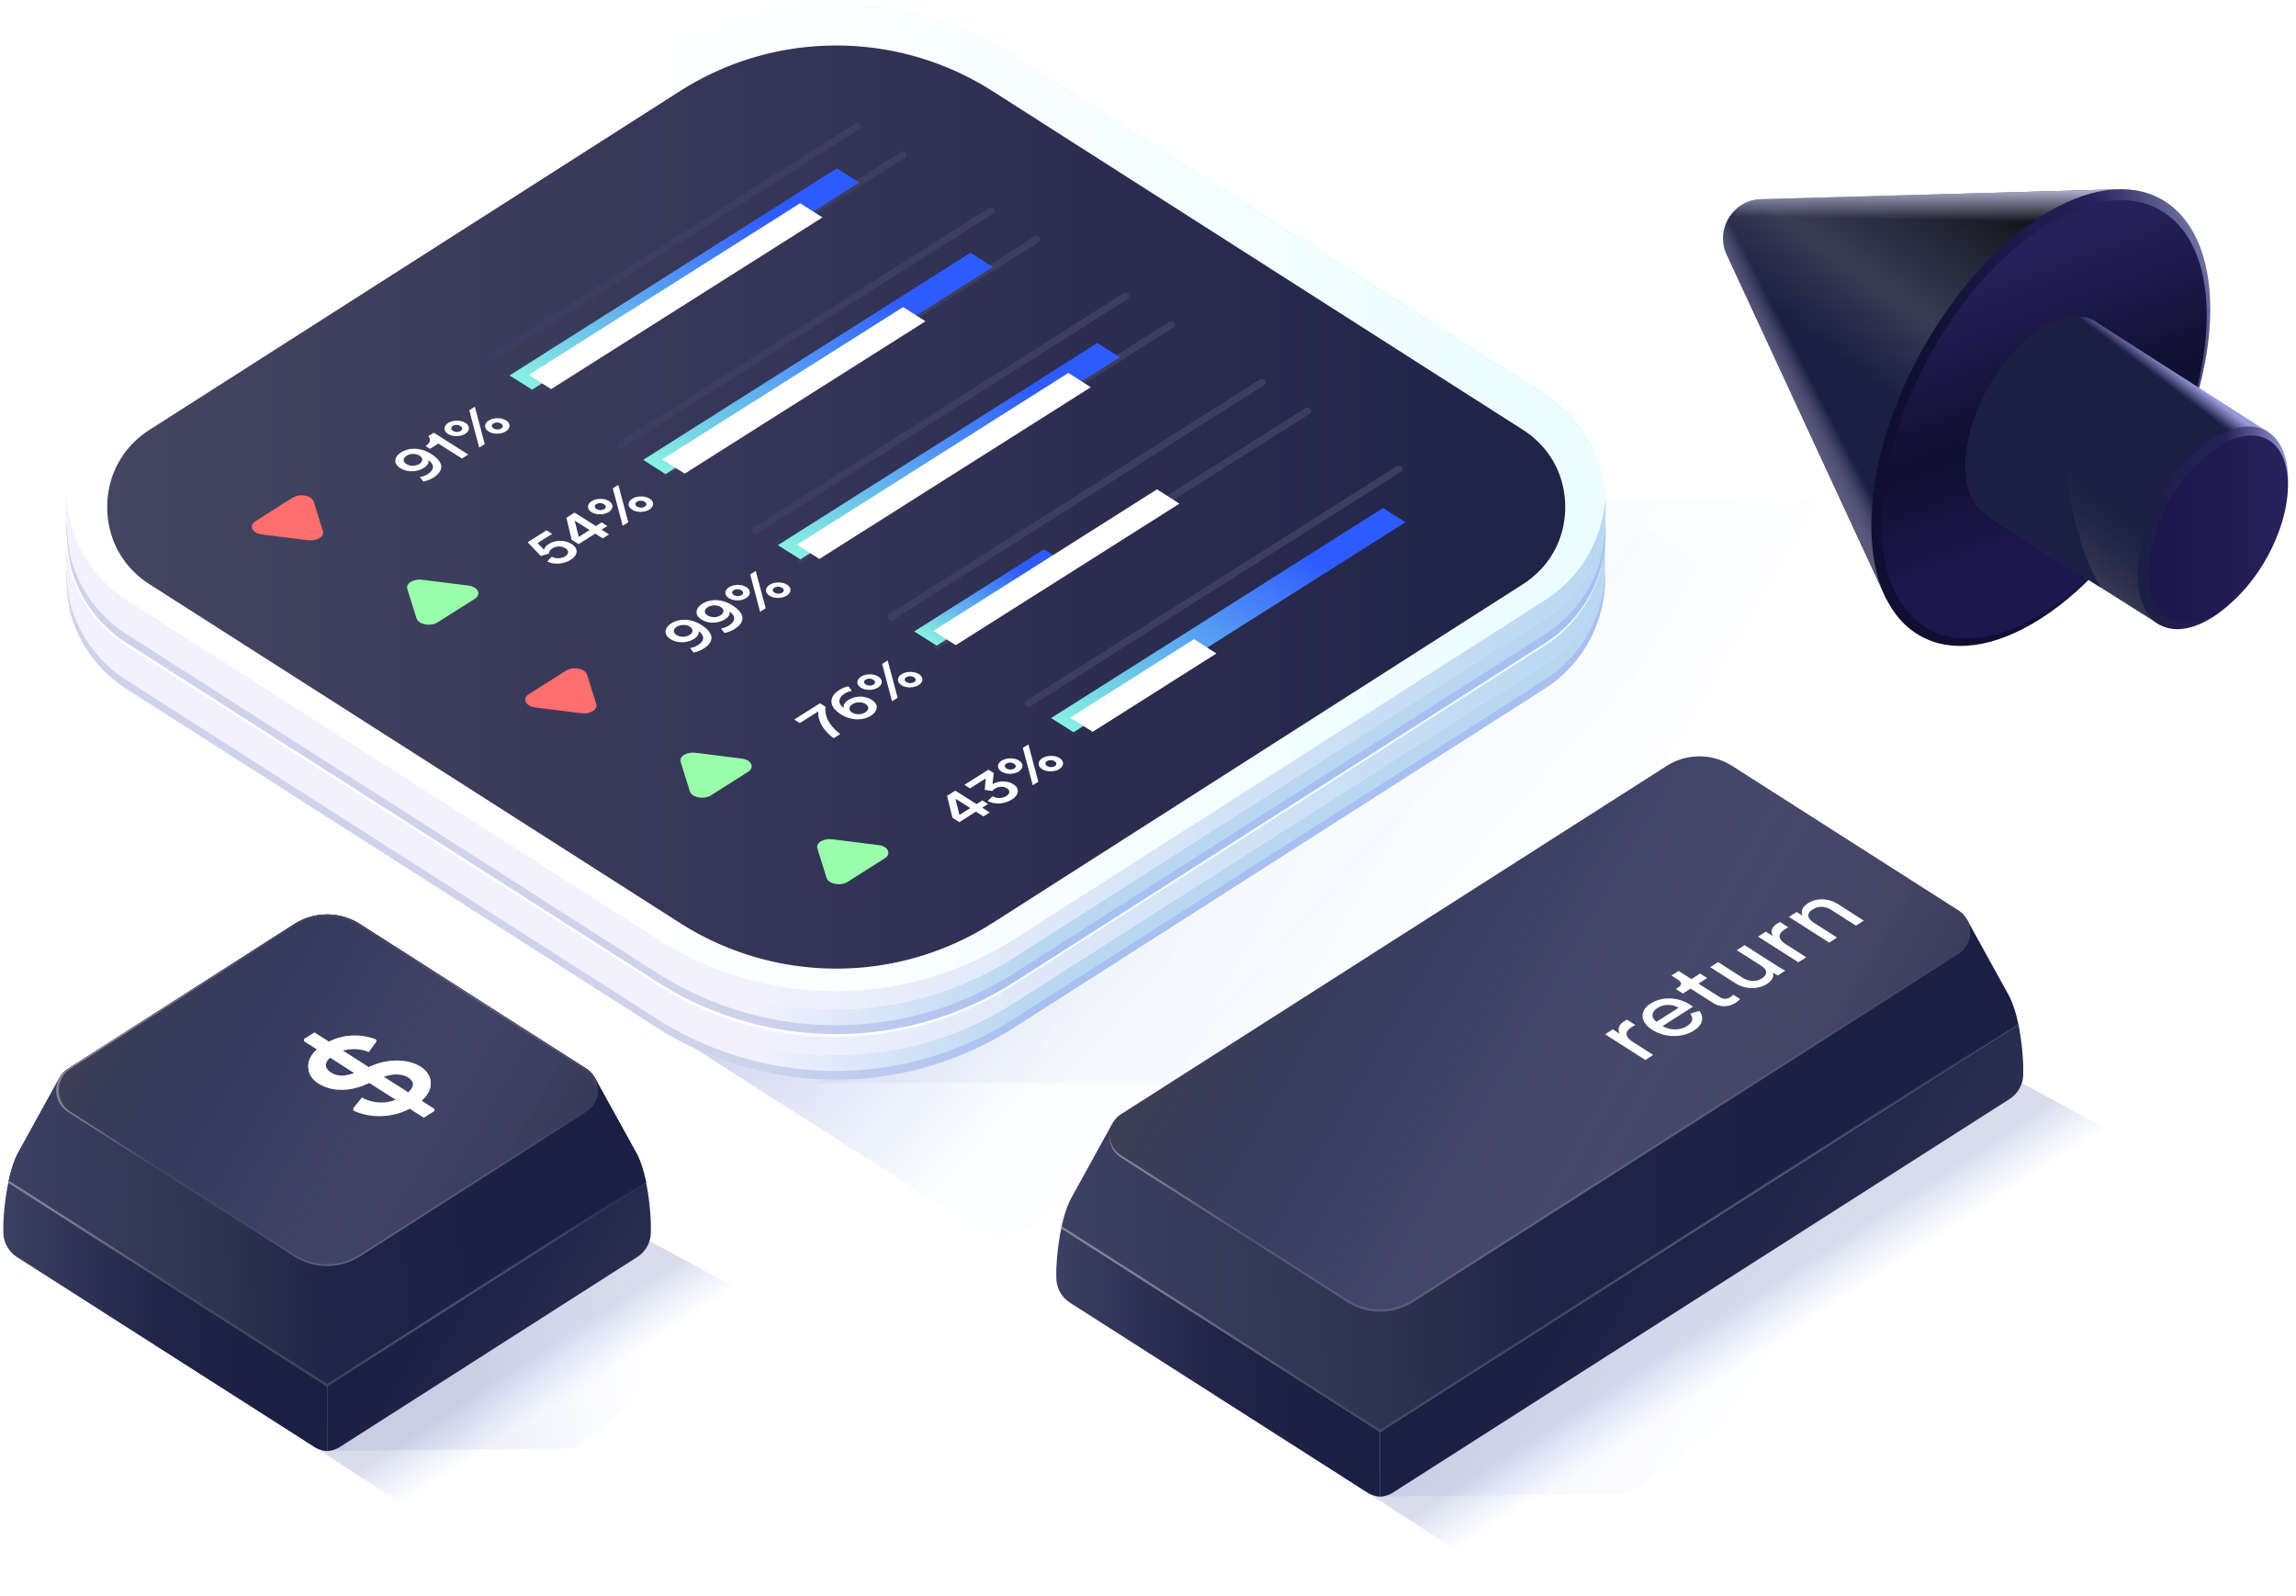 <svg xmlns="http://www.w3.org/2000/svg" width="164" height="114" fill="none"><path fill="url(#a)" d="m125.789 14.23 25.281-.7 1.12 3.723-17.442 25.559-11.413-24.624c-.841-1.819.451-3.902 2.454-3.959z"/><path fill="url(#b)" d="M123.65 15.33a2.768 2.768 0 0 0-.313 2.858l11.411 24.624 3.005-4.403L123.65 15.33z"/><path fill="url(#c)" d="m151.328 18.514.862-1.261-1.12-3.723-25.281.7a2.78 2.78 0 0 0-2.443 1.594l27.982 2.69z"/><path fill="url(#d)" d="M157.878 22.092c0 7.931-5.418 17.823-12.104 22.097-6.686 4.273-12.105 1.309-12.105-6.622s5.419-17.823 12.105-22.097c6.686-4.273 12.104-1.309 12.104 6.622z"/><path fill="url(#e)" d="M157.624 22.532c0 7.611-5.201 17.105-11.617 21.206-6.416 4.101-11.617 1.257-11.617-6.355 0-7.611 5.201-17.105 11.617-21.206 6.416-4.101 11.617-1.257 11.617 6.355z"/><path fill="url(#f)" d="M149.921 23.132c-.986-.79-2.477-.74-4.147.328-2.967 1.896-5.371 6.285-5.371 9.804 0 1.714.571 2.906 1.5 3.458l-.041.068 12.408 7.85 7.69-13.81-12.039-7.698z"/><path fill="#1B1F43" d="M150.037 41.958c-3.717-6.481-2.656-16.539-2.271-19.31-.617.101-1.287.36-1.992.81-2.967 1.896-5.371 6.284-5.371 9.804 0 1.714.571 2.905 1.5 3.458l-.041.068 8.175 5.17z"/><path fill="url(#g)" d="M163.44 34.274c0 3.52-2.405 7.908-5.371 9.804-2.967 1.895-5.371.58-5.371-2.937s2.404-7.909 5.371-9.804c2.966-1.898 5.371-.582 5.371 2.937z"/><path fill="url(#h)" d="M163.424 34.643c0 3.266-2.23 7.338-4.984 9.097-2.753 1.76-4.983.54-4.983-2.726s2.23-7.338 4.983-9.098c2.754-1.76 4.984-.538 4.984 2.727z"/><path fill="url(#i)" d="m27.295 60.628 6.326 4.041 6.326 4.041 6.326 4.041 6.326 4.041 6.326 4.041 6.326 4.041 6.325 4.041 63.128-40.275-6.292-4.021-6.292-4.022-6.291-4.021-6.292-4.022-6.292-4.022-6.292-4.021-6.292-4.022a23.586 23.586 0 0 0-9.435-3.493 23.734 23.734 0 0 0-9.892.699c-1.074.31-2.129.698-3.163 1.164a23.78 23.78 0 0 0-3.008 1.63l-4.732 3.032-4.732 3.022-4.733 3.023-4.732 3.022-4.732 3.022-4.733 3.023-4.732 3.022-4.732 3.022a9.655 9.655 0 0 0-1.914 1.601 9.202 9.202 0 0 0-1.366 1.936 9.544 9.544 0 0 0-.82 2.158 9.703 9.703 0 0 0-.273 2.27c0 .762.092 1.529.272 2.271a9.387 9.387 0 0 0 2.186 4.094 8.96 8.96 0 0 0 1.905 1.62z" opacity=".2"/><path fill="url(#j)" d="M108.115 35.575h30.206L95.099 77.373H58.227" opacity=".04"/><path fill="url(#k)" d="m4.708 35.443.02 2.173s.029 1.412.247 2.503c.054.223.107.451.18.67.005.01.005.024.01.034a9.336 9.336 0 0 0 3.892 5.01l37.868 24.184a23.687 23.687 0 0 0 25.493 0l37.868-24.183c2.915-1.863 4.367-4.914 4.367-7.97l-.019-2.416H4.708v-.005z"/><path fill="url(#l)" d="M110.286 45.83c2.915-1.863 4.368-4.915 4.368-7.971v-.626c0 3.056-1.458 6.108-4.368 7.97L72.418 69.388a23.687 23.687 0 0 1-25.493 0L9.052 45.204a9.336 9.336 0 0 1-3.892-5.012c-.005-.01-.005-.024-.01-.034-.072-.223-.121-.446-.18-.67-.218-1.09-.252-2.532-.252-2.532l.005.655s.029 1.412.248 2.504c.053.223.107.45.18.67.004.009.004.023.01.033a9.336 9.336 0 0 0 3.89 5.011L46.92 70.013a23.687 23.687 0 0 0 25.493 0"/><path fill="url(#m)" d="M9.052 44.064 46.92 68.247a23.687 23.687 0 0 0 25.493 0l37.868-24.183c5.825-3.721 5.825-12.22 0-15.941L72.413 3.939a23.687 23.687 0 0 0-25.493 0L9.052 28.123c-5.825 3.72-5.825 12.22 0 15.94z"/><path fill="url(#n)" d="M110.285 42.768 72.418 66.951a23.687 23.687 0 0 1-25.494 0L9.056 42.768c-2.706-1.727-4.154-4.492-4.348-7.325-.219 3.265 1.23 6.626 4.348 8.62l37.868 24.184a23.687 23.687 0 0 0 25.494 0l37.867-24.184c3.12-1.994 4.567-5.35 4.349-8.616-.194 2.829-1.642 5.594-4.349 7.321z"/><path fill="url(#o)" d="m9.081 44.063 37.868 24.184a23.687 23.687 0 0 0 25.493 0l37.868-24.184c5.825-3.72 5.825-12.22 0-15.94L72.442 3.938a23.687 23.687 0 0 0-25.493 0L9.08 28.122c-5.825 3.721-5.825 12.22 0 15.941z"/><path fill="url(#p)" d="M9.051 47.46 46.92 71.642a23.687 23.687 0 0 0 25.493 0l37.868-24.184c5.826-3.72 5.826-12.22 0-15.94L72.412 7.334a23.687 23.687 0 0 0-25.493 0L9.051 31.513c-5.825 3.726-5.825 12.22 0 15.946z"/><path fill="url(#q)" d="m4.708 38.839.02 2.173s.029 1.412.247 2.503c.054.224.107.452.18.67.005.01.005.024.01.034a9.336 9.336 0 0 0 3.891 5.011l37.868 24.184a23.687 23.687 0 0 0 25.494 0l37.867-24.184c2.916-1.863 4.368-4.914 4.368-7.97l-.019-2.416H4.708v-.005z"/><path fill="url(#r)" d="M110.285 49.225c2.916-1.863 4.368-4.914 4.368-7.97v-.626c0 3.056-1.457 6.107-4.368 7.97L72.418 72.783a23.687 23.687 0 0 1-25.494 0L9.052 48.599a9.336 9.336 0 0 1-3.892-5.011c-.005-.01-.005-.024-.01-.034-.073-.223-.121-.447-.18-.67-.218-1.091-.252-2.532-.252-2.532l.005.655s.029 1.412.247 2.503c.054.223.107.451.18.67.005.01.005.024.01.034a9.336 9.336 0 0 0 3.892 5.01L46.92 73.409a23.687 23.687 0 0 0 25.493 0"/><path fill="url(#s)" d="M9.051 47.459 46.92 71.642a23.687 23.687 0 0 0 25.493 0L110.28 47.46c5.826-3.721 5.826-12.22 0-15.941L72.412 7.334a23.687 23.687 0 0 0-25.493 0L9.051 31.513c-5.825 3.726-5.825 12.22 0 15.946z"/><path fill="url(#t)" d="M110.285 46.164 72.418 70.347a23.687 23.687 0 0 1-25.494 0L9.056 46.164c-2.706-1.727-4.154-4.492-4.348-7.325-.219 3.265 1.23 6.627 4.348 8.62l37.868 24.184a23.687 23.687 0 0 0 25.494 0l37.867-24.184c3.12-1.993 4.568-5.35 4.349-8.615a9.387 9.387 0 0 1-4.349 7.32z"/><path fill="url(#u)" d="m9.086 44.194 37.868 24.183a23.687 23.687 0 0 0 25.493 0l37.868-24.183c5.826-3.72 5.826-12.22 0-15.941L72.447 4.07a23.687 23.687 0 0 0-25.493 0L9.086 28.248c-5.825 3.726-5.825 12.22 0 15.946z"/><path fill="url(#v)" d="m4.743 35.574.02 2.173s.028 1.411.247 2.503c.053.223.107.451.18.67.005.01.005.024.01.033a9.336 9.336 0 0 0 3.891 5.012L46.96 70.148a23.687 23.687 0 0 0 25.493 0l37.868-24.183c2.915-1.863 4.368-4.915 4.368-7.97l-.02-2.417H4.743v-.005z"/><path fill="url(#w)" d="M110.32 45.96c2.915-1.863 4.368-4.915 4.368-7.971v-.626c0 3.056-1.458 6.108-4.368 7.97L72.452 69.518a23.687 23.687 0 0 1-25.493 0L9.086 45.334a9.336 9.336 0 0 1-3.892-5.012c-.005-.01-.005-.024-.01-.034-.072-.223-.12-.446-.18-.669-.218-1.091-.252-2.532-.252-2.532l.005.655s.03 1.411.248 2.503c.053.223.107.451.18.67.004.009.004.023.01.033a9.336 9.336 0 0 0 3.891 5.011l37.868 24.184a23.687 23.687 0 0 0 25.493 0"/><path fill="url(#x)" d="m9.086 44.194 37.868 24.183a23.687 23.687 0 0 0 25.493 0l37.868-24.183c5.826-3.721 5.826-12.22 0-15.941L72.447 4.069a23.687 23.687 0 0 0-25.493 0L9.086 28.248c-5.825 3.726-5.825 12.22 0 15.946z"/><path fill="url(#y)" d="M110.32 42.899 72.452 67.082a23.687 23.687 0 0 1-25.493 0L9.091 42.9c-2.706-1.727-4.154-4.492-4.348-7.325-.219 3.264 1.229 6.626 4.348 8.62L46.96 68.377a23.687 23.687 0 0 0 25.493 0l37.868-24.183c3.119-1.994 4.567-5.35 4.349-8.616a9.392 9.392 0 0 1-4.349 7.32z"/><path fill="url(#z)" d="M59.735 69.194c-3.97 0-7.832-1.13-11.175-3.265L10.687 41.741c-1.924-1.227-3.027-3.24-3.027-5.52 0-2.28 1.103-4.29 3.027-5.521L48.555 6.516A20.725 20.725 0 0 1 59.73 3.251c3.97 0 7.832 1.13 11.175 3.265l30.162 19.264 7.706 4.92c1.924 1.227 3.027 3.24 3.027 5.52 0 2.28-1.103 4.289-3.027 5.521l-7.337 4.686L70.905 65.93a20.708 20.708 0 0 1-11.17 3.265z"/><path fill="url(#A)" d="m142.641 76.41-45.752 29.724 11.903 7.683 45.562-31.073-11.713-6.334z" opacity=".15"/><path fill="url(#B)" d="M140.026 76.837h17.724l-41.411 29.886-17.762.19" opacity=".07"/><path fill="url(#C)" d="m144.173 73.186-45.591 29.102v4.625h.005c.409 0 .837-.243.837-.243l44.111-28.157a2.12 2.12 0 0 0 .98-1.79v-.608c0-.004-.033-1.429-.342-2.93z"/><path fill="url(#D)" d="M97.74 106.671s.433.242.842.242v-4.625L75.803 87.744c-.313 1.496-.352 2.92-.352 2.92v.613c0 .727.371 1.4.985 1.79l21.304 13.604z"/><path fill="url(#E)" d="m143.521 71.168-2.977-5.394-39.537 25.26a4.52 4.52 0 0 1-4.865.006L79.403 80.356l-2.853 5.17c-.347.632-.585 1.435-.747 2.218l22.779 14.544 45.591-29.102c-.148-.707-.357-1.424-.652-2.018z"/><path fill="url(#F)" d="M98.582 102.121 75.837 87.597c-.01.047-.024.094-.034.147l22.779 14.544 45.591-29.102c-.01-.048-.024-.095-.034-.148l-45.557 29.083z"/><path fill="url(#G)" d="M96.233 93.015 80.079 82.697a1.84 1.84 0 0 1 0-3.106l38.961-24.866a4.35 4.35 0 0 1 4.694 0l16.154 10.318a1.84 1.84 0 0 1 0 3.105l-38.962 24.867a4.369 4.369 0 0 1-4.693 0z"/><path fill="url(#H)" d="M139.888 67.976 103.88 90.958l-2.953 1.885a4.351 4.351 0 0 1-4.694 0L80.079 82.53a1.812 1.812 0 0 1-.842-1.467 1.824 1.824 0 0 0 .842 1.638l16.154 10.318a4.37 4.37 0 0 0 4.694 0l38.961-24.867a1.82 1.82 0 0 0 .842-1.638 1.81 1.81 0 0 1-.842 1.462z"/><path fill="url(#I)" d="M96.233 93.015 80.079 82.697a1.84 1.84 0 0 1 0-3.106l38.961-24.866a4.35 4.35 0 0 1 4.694 0l16.154 10.318a1.84 1.84 0 0 1 0 3.105l-38.962 24.867a4.369 4.369 0 0 1-4.693 0z" opacity=".7"/><path fill="#fff" d="M116.814 73.225a2.246 2.246 0 0 0-.262.147c-.471.304-.537.665.095 1.068l1.441.922-.561.36-2.877-1.837.552-.352.504.323c-.233-.417.019-.717.309-.902.076-.047.166-.09.204-.109l.595.38zm4.565-1.011c.347.427.285.978-.381 1.405-.77.494-2.011.566-2.986-.056-.904-.58-.87-1.387-.143-1.852.885-.565 1.993-.494 2.891.08.072.048.138.095.167.124l-2.169 1.382c.528.322 1.256.313 1.741.004.466-.299.442-.612.228-.888l.652-.199zm-1.484-.223a1.453 1.453 0 0 0-1.527.033c-.47.304-.394.717-.047.969l1.574-1.002zm.918-2.047.623-.4.509.324-.623.398 1.498.955c.261.166.504.185.794-.005a1.26 1.26 0 0 0 .195-.156l.48.303a1.293 1.293 0 0 1-.328.28 1.477 1.477 0 0 1-1.621-.009l-1.579-1.011-.552.351-.509-.323.157-.1c.309-.199.252-.403 0-.565l-.466-.299.514-.327.908.584zm5.388.352c-.671.427-1.579.365-2.23-.048l-1.812-1.159.561-.36 1.731 1.106c.395.252.922.36 1.393.057.457-.29.385-.627-.052-.907l-1.736-1.106.561-.361 2.345 1.5c.228.147.447.266.561.323l-.538.342a3.447 3.447 0 0 1-.37-.204c.142.285-.077.603-.414.817zm1.541-4.049a2.217 2.217 0 0 0-.262.147c-.471.304-.537.664.095 1.068l1.441.921-.561.361-2.877-1.837.552-.352.504.323c-.233-.418.019-.717.309-.902.076-.048.166-.09.204-.11l.595.38zm3.476.73-.561.36-2.877-1.837.551-.352.414.266c-.147-.365.052-.67.39-.883.69-.441 1.527-.342 2.169.067l1.826 1.168-.561.36-1.731-1.106c-.4-.256-.894-.356-1.394-.033-.442.285-.318.655.119.93l1.655 1.06z"/><path fill="url(#J)" d="m44.623 87.698-22.94 15.175 11.902 7.683 22.75-16.52-11.712-6.338z" opacity=".15"/><path fill="url(#K)" d="M42.007 88.13H59.73l-18.604 15.338-17.762.19" opacity=".07"/><path fill="url(#L)" d="M46.148 84.475 23.365 99.028v4.625h.005c.409 0 .837-.242.837-.242L45.51 89.802a2.12 2.12 0 0 0 .98-1.79v-.608s-.029-1.429-.343-2.93z"/><path fill="url(#M)" d="M22.529 103.415s.432.242.841.242v-4.624L.592 84.483a18.51 18.51 0 0 0-.352 2.922v.613c0 .726.37 1.4.984 1.79l21.305 13.608z"/><path fill="url(#N)" d="m45.502 82.456-2.977-5.394L25.8 87.774a4.52 4.52 0 0 1-4.864.005L4.19 77.1l-2.853 5.171c-.347.627-.585 1.43-.746 2.213L23.37 99.028l22.784-14.554c-.148-.703-.357-1.42-.652-2.018z"/><path fill="url(#O)" d="M23.366 98.86.625 84.337c-.01.047-.024.095-.033.147L23.37 99.027l22.784-14.553c-.01-.048-.024-.095-.034-.148L23.366 98.861z"/><path fill="url(#P)" d="M21.02 89.754 4.868 79.441a1.84 1.84 0 0 1 0-3.106l16.15-10.322a4.35 4.35 0 0 1 4.693 0L41.864 76.33a1.84 1.84 0 0 1 0 3.105l-16.15 10.318a4.36 4.36 0 0 1-4.693 0z"/><path fill="url(#Q)" d="M41.87 79.27 25.714 89.588a4.35 4.35 0 0 1-4.694 0L4.867 79.27a1.812 1.812 0 0 1-.842-1.467 1.824 1.824 0 0 0 .842 1.638L21.02 89.754a4.37 4.37 0 0 0 4.694 0l16.154-10.318a1.82 1.82 0 0 0 .842-1.638 1.838 1.838 0 0 1-.842 1.472z"/><path fill="#fff" d="m27.997 80.439-1.18-.75c-1.73.902-3.59.702-4.712.142l.737-.902c.794.418 1.926.593 2.977.123l-2.368-1.51-.338.143c-1.393.584-2.83.593-3.942-.114-1.075-.689-1.098-1.843.01-2.754l-1.19-.76.885-.565 1.199.764a4.92 4.92 0 0 1 3.966-.175l-.642.888c-.5-.233-1.427-.39-2.312-.072l2.321 1.482.205-.086c1.507-.645 3.105-.593 4.123.057 1.008.646 1.236 1.743-.034 2.773l1.18.75-.885.566zm-5.673-3.623-2.15-1.373c-.532.499-.475 1.026.081 1.382.471.3 1.151.39 2.069-.01zm2.197.275 2.188 1.396c.599-.555.499-1.054-.024-1.391-.476-.304-1.256-.37-2.164-.005z"/><path fill="url(#R)" d="m45.502 82.456-2.977-5.394L25.8 87.774a4.52 4.52 0 0 1-4.864.005L4.19 77.1l-2.853 5.171c-.347.627-.585 1.43-.746 2.213L23.37 99.028l22.784-14.554c-.148-.703-.357-1.42-.652-2.018z"/><path fill="url(#S)" d="M23.366 98.86.625 84.337c-.01.047-.024.095-.033.147L23.37 99.027l22.784-14.553c-.01-.048-.024-.095-.034-.148L23.366 98.861z"/><path fill="url(#T)" d="M21.02 89.754 4.868 79.441a1.84 1.84 0 0 1 0-3.106l16.15-10.322a4.35 4.35 0 0 1 4.693 0L41.864 76.33a1.84 1.84 0 0 1 0 3.105l-16.15 10.318a4.36 4.36 0 0 1-4.693 0z"/><path fill="url(#U)" d="M21.02 89.754 4.868 79.441a1.84 1.84 0 0 1 0-3.106l16.15-10.322a4.35 4.35 0 0 1 4.693 0L41.864 76.33a1.84 1.84 0 0 1 0 3.105l-16.15 10.318a4.36 4.36 0 0 1-4.693 0z" opacity=".6"/><path fill="url(#V)" d="M41.869 76.33 25.715 66.014a4.37 4.37 0 0 0-4.694 0L4.867 76.335a1.84 1.84 0 0 0 0 3.106L21.02 89.754a4.37 4.37 0 0 0 4.694 0l16.154-10.318c1.132-.727 1.132-2.384 0-3.105zm-.21 3.092L25.673 89.635a4.307 4.307 0 0 1-4.646 0L5.033 79.422a1.822 1.822 0 0 1 0-3.072l15.993-10.214a4.307 4.307 0 0 1 4.646 0L41.66 76.345a1.823 1.823 0 0 1 0 3.077z"/><g fill="#fff" filter="url(#W)"><path d="m27.826 80.224-.803-.513c1.084-.878.889-1.819.028-2.37-.87-.555-2.24-.598-3.528-.047l-.176.076-1.988-1.268c.756-.27 1.55-.137 1.978.062l.552-.76v-.128l-.086.1a4.181 4.181 0 0 0-3.305.18l-1.027-.655-.618.394-.138-.043v.129l1.018.65c-.952.779-.928 1.771-.01 2.36.951.608 2.183.598 3.372.1l.29-.124 2.026 1.292c-.9.403-1.87.251-2.55-.105l-.523.646h-.104v.128c.96.475 2.549.65 4.032-.123l1.009.646.756-.485v-.128h-.205v-.014zm-7.18-2.483c-.476-.304-.524-.755-.067-1.183l1.84 1.178c-.79.342-1.37.266-1.773.005zm5.52 1.424-1.868-1.197c.775-.308 1.445-.251 1.85.005.447.29.532.717.019 1.192z"/><path d="m27.27 80.707-1.008-.645c-1.484.774-3.072.598-4.033.123l.628-.774c.68.361 1.645.508 2.549.105l-2.026-1.292-.29.124c-1.19.503-2.42.508-3.372-.1-.922-.589-.942-1.577.01-2.36l-1.018-.65.756-.485 1.027.655a4.18 4.18 0 0 1 3.39-.147l-.55.76c-.429-.2-1.223-.332-1.979-.062l1.988 1.268.176-.076c1.288-.55 2.653-.508 3.528.047.861.551 1.056 1.492-.028 2.37l1.008.646-.756.493zm-4.855-3.1-1.84-1.178c-.457.428-.405.879.066 1.183.409.26.989.337 1.774-.005zm1.883.233 1.869 1.196c.513-.475.427-.902-.02-1.187-.408-.261-1.074-.318-1.85-.01z"/><path d="M26.243 77.849a1.564 1.564 0 0 0-.856-.214c.304.01.56.09.76.214.433.275.524.688.058 1.149l.062.038c.508-.475.423-.902-.024-1.187zm-5.607-1.383 1.783 1.14a2.42 2.42 0 0 1-.96.223c.3.014.651-.052 1.055-.223l-1.84-1.178c-.019.014-.029.029-.038.038zm1.64-.648c.428 0 .809.095 1.06.213l.025-.028a2.662 2.662 0 0 0-1.085-.185zm1.146 2.43 1.988 1.268a2.785 2.785 0 0 1-1.008.237 2.739 2.739 0 0 0 1.108-.237l-2.026-1.291-.062.023zm-1.093 1.937.604-.74a.48.48 0 0 1-.072-.034l-.627.774c.49.242 1.15.409 1.873.404-.69-.01-1.308-.166-1.778-.404zm4.027-.122c-.019.01-.038.014-.057.024l.97.617.048-.028-.96-.613zm-2.952-2.849.038.024.176-.076a4.75 4.75 0 0 1 1.854-.39 4.659 4.659 0 0 0-1.95.39l-.118.052zm-3.586 1.034c-.923-.589-.942-1.576.01-2.36l-1.018-.65.708-.451-.047-.029-.756.484 1.017.65c-.95.78-.927 1.772-.01 2.36a3.056 3.056 0 0 0 1.66.461 3.045 3.045 0 0 1-1.564-.465zm.775-2.835a4.183 4.183 0 0 1 1.85-.432 4.185 4.185 0 0 0-1.888.409l.038.023z"/></g><g filter="url(#X)"><path fill="#9AFFAA" d="m33.906 42.782-2.65 1.677c-.504.32-1.371.156-1.506-.288l-.654-2.091c-.126-.398.426-.742 1.049-.664l3.304.414c.702.086.962.632.457.952z"/></g><g filter="url(#Y)"><path fill="#FF6F6F" d="m37.778 48.587 2.65-1.677c.505-.32 1.372-.156 1.506.289l.655 2.09c.126.398-.426.742-1.05.664l-3.303-.414c-.694-.086-.962-.632-.458-.952z"/></g><g filter="url(#Z)"><path fill="#FF6F6F" d="m18.253 36.228 2.65-1.677c.504-.32 1.372-.156 1.506.288l.654 2.091c.126.398-.426.742-1.049.663l-3.304-.413c-.694-.086-.962-.632-.457-.952z"/></g><g filter="url(#aa)"><path fill="#9AFFAA" d="m63.194 61.32-2.65 1.677c-.504.32-1.372.156-1.506-.288l-.654-2.091c-.126-.398.426-.742 1.049-.663l3.304.413c.702.078.962.632.457.952z"/></g><g filter="url(#ab)"><path fill="#9AFFAA" d="m53.431 55.14-2.65 1.678c-.504.32-1.371.156-1.505-.288l-.655-2.091c-.126-.398.426-.742 1.049-.663l3.304.413c.702.086.962.632.458.952z"/></g><g fill="#fff" filter="url(#ac)"><path d="M27.238 34.396c.209-.027.51-.145.71-.272.837-.53.73-1.136-.163-1.702-.787-.498-1.612-.437-2.125-.113-.518.328-.579.809-.069 1.131.525.332 1.236.267 1.68-.014.294-.185.385-.402.316-.56.442.307.476.68-.041 1.007-.164.104-.4.186-.556.207l.248.316zm-.27-1.846c.281.178.235.433-.012.59a.904.904 0 0 1-.931.007c-.278-.176-.236-.429.015-.587.247-.157.654-.183.928-.01zm3.48-.08-2.464-1.56-.396.251c.206.197.16.476-.186.705l.312.197.597-.377 1.688 1.068.449-.284zm-1.095-1.694c-.163-.104-.16-.25-.007-.347a.531.531 0 0 1 .543.007c.164.104.168.25.016.347a.545.545 0 0 1-.552-.007zm-.353.223c.342.217.893.205 1.228-.007.338-.214.365-.563.019-.782-.342-.216-.901-.204-1.236.007-.338.215-.354.566-.011.782zm3.255-.399c-.164-.104-.16-.25-.008-.347a.531.531 0 0 1 .544.008c.163.103.167.25.015.346a.545.545 0 0 1-.551-.007zm-.354.224c.342.216.893.204 1.228-.007.339-.215.365-.564.02-.782-.343-.217-.902-.205-1.237.007-.338.214-.353.565-.011.782zm-.274.9-.71-2.669-.396.25.707 2.671.4-.252z"/></g><g fill="#fff" filter="url(#ad)"><path d="M36.09 40.11c.42.226 1.138.219 1.67-.118.57-.361.54-.833.076-1.126a1.57 1.57 0 0 0-1.665.014c-.175.11-.304.27-.3.407l-.472-.491 1.042-.66-.4-.252-1.35.854.94.98.585-.174c-.011-.118.065-.257.24-.368a.887.887 0 0 1 .931-.012c.274.173.24.416-.019.58a.979.979 0 0 1-.958.024l-.32.342zm2.24-1.239 1.186-.75.54.34.449-.283-.54-.342.414-.262-.403-.255-.414.262-1.521-.962-.586.37.38 1.57.495.312zm.783-1.006-.776.491-.285-1.162 1.061.671zm.491-1.504c-.164-.103-.16-.25-.008-.346a.531.531 0 0 1 .544.007c.164.103.167.25.015.346a.545.545 0 0 1-.551-.007zm-.354.224c.343.216.894.204 1.228-.007.339-.215.365-.564.02-.783-.343-.216-.902-.204-1.236.008-.339.214-.354.565-.012.782zm3.255-.4c-.163-.103-.16-.25-.007-.346a.531.531 0 0 1 .543.007c.164.104.168.25.016.347a.545.545 0 0 1-.552-.008zm-.353.224c.342.217.893.205 1.228-.007.338-.214.365-.563.019-.782-.342-.217-.901-.205-1.236.007-.338.214-.354.566-.011.782zm-.274.9-.711-2.668-.396.25.708 2.67.399-.252z"/></g><g fill="#fff" filter="url(#ae)"><path d="M46.538 46.611c.21-.026.51-.144.711-.272.837-.53.73-1.136-.163-1.701-.787-.498-1.613-.438-2.126-.113-.517.327-.578.808-.068 1.13.524.333 1.235.268 1.68-.014.293-.185.384-.401.316-.56.441.308.475.68-.042 1.008a1.59 1.59 0 0 1-.555.207l.247.315zm-.27-1.845c.282.178.236.433-.011.59a.904.904 0 0 1-.932.006c-.278-.175-.236-.428.015-.587.247-.156.654-.183.928-.01zm2.483.444c.21-.026.51-.144.711-.271.837-.53.73-1.136-.163-1.702-.787-.498-1.612-.438-2.126-.113-.517.328-.578.809-.068 1.131.525.332 1.236.267 1.68-.014.293-.185.385-.402.316-.56.441.307.476.68-.042 1.008a1.58 1.58 0 0 1-.555.206l.247.316zm-.27-1.845c.282.178.236.433-.011.59a.905.905 0 0 1-.932.007c-.277-.176-.235-.429.016-.587.247-.157.654-.183.927-.01zm.938-.858c-.164-.103-.16-.25-.008-.346a.531.531 0 0 1 .544.007c.163.103.167.25.015.346a.545.545 0 0 1-.551-.007zm-.354.224c.342.216.894.204 1.228-.007.339-.214.365-.563.02-.782-.343-.217-.902-.205-1.236.007-.339.214-.354.565-.012.782zm3.255-.4c-.163-.103-.16-.25-.008-.346a.531.531 0 0 1 .544.007c.164.104.168.25.015.347a.545.545 0 0 1-.55-.008zm-.354.224c.343.217.894.205 1.229-.007.338-.214.365-.563.019-.782-.343-.217-.901-.204-1.236.007-.339.214-.354.566-.012.782zm-.273.9-.711-2.668-.396.25.707 2.67.4-.252z"/></g><g fill="#fff" filter="url(#af)"><path d="m55.57 50.238-1.84 1.164.398.253 1.324-.837s-.171.979 1.099 1.917l.471-.298c-1.16-.873-1.087-1.709-1.053-1.947l-.4-.252zm2.032-1.205c-.174.024-.418.11-.646.255-.764.484-.783 1.18.11 1.745.632.4 1.502.498 2.13.1.517-.327.593-.808.08-1.133a1.591 1.591 0 0 0-1.67.003c-.262.166-.403.375-.334.582-.438-.33-.411-.736.053-1.03a1.44 1.44 0 0 1 .52-.204l-.242-.318zm.267 1.867c-.29-.183-.24-.43.019-.594.258-.164.65-.195.939-.012.285.18.24.43-.02.594-.25.16-.657.19-.938.012zm.973-2.002c-.163-.103-.16-.25-.007-.346a.531.531 0 0 1 .544.007c.163.103.167.25.015.346a.545.545 0 0 1-.552-.007zm-.353.224c.342.217.893.205 1.228-.007.338-.214.365-.563.019-.782-.342-.217-.901-.205-1.236.007-.338.214-.353.565-.011.782zm3.255-.4c-.164-.103-.16-.25-.008-.346a.531.531 0 0 1 .544.007c.163.104.167.25.015.347a.545.545 0 0 1-.551-.008zm-.354.224c.342.217.894.205 1.228-.007.339-.214.365-.563.02-.782-.343-.217-.902-.204-1.236.007-.339.214-.354.566-.012.782zm-.274.9-.71-2.668-.396.25.707 2.67.4-.252z"/></g><g fill="#fff" filter="url(#ag)"><path d="m65.523 58.732 1.187-.751.54.342.448-.284-.54-.342.415-.262-.403-.255-.415.262-1.52-.963-.586.37.38 1.57.494.313zm.784-1.006-.776.49-.285-1.162 1.06.672zm1.577-1.22a.538.538 0 0 1 .19-.173c.21-.133.56-.2.845-.02.224.142.25.371-.05.561a.969.969 0 0 1-.97.007l-.353.34c.441.24 1.148.26 1.719-.101.585-.37.54-.828.118-1.095-.476-.301-1.11-.236-1.487-.007l.083-.794-.38-.241-1.711 1.083.4.252 1.121-.71-.072.816.547.082zm1.008-1.61c-.164-.103-.16-.25-.008-.346a.531.531 0 0 1 .544.007c.163.103.167.25.015.347a.545.545 0 0 1-.551-.008zm-.354.224c.342.217.894.205 1.228-.007.339-.214.365-.563.02-.782-.343-.217-.902-.205-1.236.007-.339.214-.354.566-.012.782zm3.255-.4c-.163-.103-.16-.25-.007-.346a.531.531 0 0 1 .543.007c.164.104.168.25.016.347a.545.545 0 0 1-.552-.007zm-.353.224c.342.217.893.205 1.228-.007.338-.214.365-.563.019-.782-.342-.216-.901-.204-1.236.007-.338.215-.354.566-.011.782zm-.274.9-.711-2.668-.396.25.707 2.671.4-.253z"/></g><path stroke="#3C3E5F" stroke-linecap="round" stroke-linejoin="round" stroke-miterlimit="10" stroke-width=".5" d="m38.007 27.833 26.48-16.759M34.766 25.782l26.48-16.76m-13.705 24.85 26.48-16.766M44.3 31.82l26.488-16.759M57.17 39.958 83.65 23.2M53.928 37.913l26.48-16.766m-13.5 24.975L93.39 29.363M63.667 44.07l26.48-16.759M73.446 50.264l26.48-16.766"/><path fill="url(#ah)" d="m76.166 40.262-9.258 5.86-1.608-1.015 9.258-5.859 1.608 1.014z"/><g filter="url(#ai)"><path fill="#fff" d="M81.245 34.98 65.268 45.09l-1.6-1.022 15.976-10.111 1.6 1.022z"/></g><path fill="url(#aj)" d="M100.392 37.305 76.679 52.308l-1.6-1.014L98.79 36.29l1.601 1.014z"/><g filter="url(#ak)"><path fill="#fff" d="m83.886 45.684-8.84 5.595-1.6-1.015 8.84-5.602 1.6 1.022z"/></g><path fill="url(#al)" d="M79.991 25.517 57.17 39.958l-1.608-1.014 22.821-14.442 1.61 1.015z"/><g filter="url(#am)"><path fill="#fff" d="M74.912 26.663 55.53 38.928l-1.6-1.014L73.311 25.64l1.6 1.022z"/></g><path fill="url(#an)" d="m70.922 19.072-23.381 14.8-1.601-1.021 23.374-14.793 1.608 1.014z"/><g filter="url(#ao)"><path fill="#fff" d="m63.108 21.951-17.2 10.884-1.608-1.014 17.207-10.884 1.6 1.014z"/></g><path fill="url(#ap)" d="M61.38 13.04 38.007 27.834l-1.61-1.014 23.382-14.8 1.601 1.022z"/><g filter="url(#aq)"><path fill="#fff" d="M55.75 14.53 36.367 26.797l-1.601-1.014 19.383-12.265 1.601 1.014z"/></g><defs><linearGradient id="ap" x1="37.201" x2="50.572" y1="27.327" y2="6.199" gradientUnits="userSpaceOnUse"><stop stop-color="#88F1E2"/><stop offset=".778" stop-color="#2E5BFF"/></linearGradient><linearGradient id="L" x1="28.368" x2="41.172" y1="90.381" y2="97.785" gradientUnits="userSpaceOnUse"><stop offset=".096" stop-color="#1A1F45"/><stop offset=".502" stop-color="#1F2448"/><stop offset="1" stop-color="#292E51"/></linearGradient><linearGradient id="an" x1="46.739" x2="60.11" y1="33.363" y2="12.235" gradientUnits="userSpaceOnUse"><stop stop-color="#88F1E2"/><stop offset=".778" stop-color="#2E5BFF"/></linearGradient><linearGradient id="al" x1="56.365" x2="69.416" y1="39.455" y2="18.832" gradientUnits="userSpaceOnUse"><stop stop-color="#88F1E2"/><stop offset=".778" stop-color="#2E5BFF"/></linearGradient><linearGradient id="aj" x1="75.879" x2="89.44" y1="51.803" y2="30.375" gradientUnits="userSpaceOnUse"><stop stop-color="#88F1E2"/><stop offset=".778" stop-color="#2E5BFF"/></linearGradient><linearGradient id="ah" x1="66.103" x2="71.398" y1="45.617" y2="37.248" gradientUnits="userSpaceOnUse"><stop stop-color="#88F1E2"/><stop offset=".778" stop-color="#2E5BFF"/></linearGradient><linearGradient id="V" x1="8.637" x2="38.074" y1="69.393" y2="86.414" gradientUnits="userSpaceOnUse"><stop offset=".072" stop-color="#A49DAC" stop-opacity=".7"/><stop offset=".253" stop-color="#4B4D65" stop-opacity=".7"/><stop offset=".516" stop-color="#4B4D65" stop-opacity=".7"/><stop offset=".994" stop-color="#D7D7FC" stop-opacity="0"/></linearGradient><linearGradient id="U" x1="8.637" x2="38.074" y1="69.393" y2="86.414" gradientUnits="userSpaceOnUse"><stop offset=".006" stop-color="#D5D5FA" stop-opacity="0"/><stop offset="1" stop-color="#4B4D65" stop-opacity=".969"/></linearGradient><linearGradient id="T" x1="8.637" x2="38.074" y1="69.393" y2="86.414" gradientUnits="userSpaceOnUse"><stop stop-color="#3C4056"/><stop offset=".105" stop-color="#2E334F"/><stop offset=".268" stop-color="#1F2448"/><stop offset=".4" stop-color="#1A1F45"/><stop offset=".904" stop-color="#1A1F45"/></linearGradient><linearGradient id="S" x1=".856" x2="46.361" y1="92.071" y2="90.48" gradientUnits="userSpaceOnUse"><stop offset=".072" stop-color="#A49DAC" stop-opacity=".7"/><stop offset=".253" stop-color="#4B4D65" stop-opacity=".7"/><stop offset=".516" stop-color="#4B4D65" stop-opacity=".7"/><stop offset=".994" stop-color="#D7D7FC" stop-opacity="0"/></linearGradient><linearGradient id="R" x1=".732" x2="46.236" y1="88.518" y2="86.927" gradientUnits="userSpaceOnUse"><stop stop-color="#3C4063"/><stop offset=".334" stop-color="#2E334F"/><stop offset=".498" stop-color="#1F2448"/><stop offset=".904" stop-color="#1A1F45"/></linearGradient><linearGradient id="Q" x1="8.392" x2="37.64" y1="70.248" y2="87.16" gradientUnits="userSpaceOnUse"><stop offset=".072" stop-color="#A49DAC" stop-opacity=".7"/><stop offset=".253" stop-color="#4B4D65" stop-opacity=".7"/><stop offset=".516" stop-color="#4B4D65" stop-opacity=".7"/><stop offset=".994" stop-color="#D7D7FC" stop-opacity="0"/></linearGradient><linearGradient id="P" x1="8.637" x2="38.074" y1="69.393" y2="86.414" gradientUnits="userSpaceOnUse"><stop stop-color="#3C4056"/><stop offset=".105" stop-color="#2E334F"/><stop offset=".268" stop-color="#1F2448"/><stop offset=".4" stop-color="#1A1F45"/><stop offset=".904" stop-color="#1A1F45"/></linearGradient><linearGradient id="O" x1=".856" x2="46.361" y1="92.071" y2="90.48" gradientUnits="userSpaceOnUse"><stop offset=".072" stop-color="#A49DAC" stop-opacity=".7"/><stop offset=".253" stop-color="#4B4D65" stop-opacity=".7"/><stop offset=".516" stop-color="#4B4D65" stop-opacity=".7"/><stop offset=".994" stop-color="#D7D7FC" stop-opacity="0"/></linearGradient><linearGradient id="N" x1=".732" x2="46.236" y1="88.518" y2="86.927" gradientUnits="userSpaceOnUse"><stop stop-color="#3C4063"/><stop offset=".334" stop-color="#2E334F"/><stop offset=".498" stop-color="#1F2448"/><stop offset=".904" stop-color="#1A1F45"/></linearGradient><linearGradient id="M" x1=".24" x2="23.368" y1="94.069" y2="94.069" gradientUnits="userSpaceOnUse"><stop stop-color="#3C4063"/><stop offset=".498" stop-color="#1F2448"/><stop offset=".904" stop-color="#1A1F45"/></linearGradient><linearGradient id="a" x1="124.575" x2="144.13" y1="35.426" y2="8.491" gradientUnits="userSpaceOnUse"><stop offset=".36" stop-color="#1B1F43"/><stop offset=".538" stop-color="#383C53"/><stop offset="1"/></linearGradient><linearGradient id="b" x1="127.375" x2="130.151" y1="30.007" y2="28.579" gradientUnits="userSpaceOnUse"><stop stop-color="#4B4D63" stop-opacity=".969"/><stop offset=".994" stop-color="#D7D7FC" stop-opacity="0"/></linearGradient><linearGradient id="c" x1="137.856" x2="137.783" y1="11.842" y2="15.745" gradientUnits="userSpaceOnUse"><stop stop-color="#D7D7FC"/><stop offset=".28" stop-color="#D6D6FB" stop-opacity=".969"/><stop offset=".994" stop-color="#D7D7FC" stop-opacity="0"/></linearGradient><linearGradient id="d" x1="132.177" x2="161.982" y1="34.738" y2="23.962" gradientUnits="userSpaceOnUse"><stop offset=".217" stop-color="#100E31"/><stop offset=".733" stop-color="#27205A"/><stop offset=".934" stop-color="#6F74A5"/></linearGradient><linearGradient id="e" x1="150.557" x2="141.467" y1="42.452" y2="17.457" gradientUnits="userSpaceOnUse"><stop offset=".187" stop-color="#1E174D"/><stop offset=".5" stop-color="#100E31"/><stop offset=".927" stop-color="#27205A"/></linearGradient><linearGradient id="f" x1="145.511" x2="155.647" y1="39.534" y2="26.073" gradientUnits="userSpaceOnUse"><stop stop-color="#3C4056"/><stop offset=".1" stop-color="#2F334F"/><stop offset=".265" stop-color="#202446"/><stop offset=".4" stop-color="#1B1F43"/><stop offset=".904" stop-color="#1B1F43"/><stop offset=".972" stop-color="#989AD9"/><stop offset="1" stop-color="#989AD9"/></linearGradient><linearGradient id="g" x1="152.699" x2="163.441" y1="37.707" y2="37.707" gradientUnits="userSpaceOnUse"><stop stop-color="#1B1F43"/><stop offset=".585" stop-color="#27205A"/><stop offset="1" stop-color="#989AD9"/></linearGradient><linearGradient id="h" x1="153.459" x2="163.425" y1="37.828" y2="37.828" gradientUnits="userSpaceOnUse"><stop offset=".187" stop-color="#1E174D"/><stop offset=".927" stop-color="#27205A"/></linearGradient><linearGradient id="i" x1="44.217" x2="99.27" y1="23.862" y2="73.087" gradientUnits="userSpaceOnUse"><stop offset=".494" stop-color="#001180"/><stop offset=".786" stop-color="#004CF8" stop-opacity=".053"/><stop offset=".991" stop-color="#0050FF" stop-opacity="0"/></linearGradient><linearGradient id="j" x1="77.303" x2="119.214" y1="44.383" y2="68.617" gradientUnits="userSpaceOnUse"><stop stop-color="#001180"/><stop offset=".226" stop-color="#0027AC" stop-opacity=".773"/><stop offset=".449" stop-color="#0039D0" stop-opacity=".548"/><stop offset=".657" stop-color="#0046EA" stop-opacity=".338"/><stop offset=".844" stop-color="#004DFA" stop-opacity=".149"/><stop offset=".993" stop-color="#0050FF" stop-opacity="0"/></linearGradient><linearGradient id="k" x1="4.71" x2="114.655" y1="54.59" y2="54.59" gradientUnits="userSpaceOnUse"><stop offset=".448" stop-color="#EFEEFB"/><stop offset=".625" stop-color="#AED5F1"/></linearGradient><linearGradient id="l" x1="4.724" x2="114.655" y1="55.348" y2="55.348" gradientUnits="userSpaceOnUse"><stop offset=".446" stop-color="#CAD0EB"/><stop offset=".625" stop-color="#9EBEF4"/></linearGradient><linearGradient id="m" x1="25.697" x2="93.556" y1="7.629" y2="64.656" gradientUnits="userSpaceOnUse"><stop offset=".375" stop-color="#fff"/><stop offset=".999" stop-color="#E8FFFF"/></linearGradient><linearGradient id="n" x1="4.688" x2="114.654" y1="53.707" y2="53.707" gradientUnits="userSpaceOnUse"><stop offset=".448" stop-color="#F3F2FF"/><stop offset="1" stop-color="#B2D9F5"/></linearGradient><linearGradient id="o" x1="4.71" x2="114.681" y1="36.091" y2="36.091" gradientUnits="userSpaceOnUse"><stop offset=".375" stop-color="#fff"/><stop offset=".999" stop-color="#E0FBFD"/></linearGradient><linearGradient id="p" x1="4.684" x2="114.651" y1="39.49" y2="39.49" gradientUnits="userSpaceOnUse"><stop offset=".375" stop-color="#fff"/><stop offset=".999" stop-color="#EBFDFF"/></linearGradient><linearGradient id="q" x1="4.709" x2="114.654" y1="57.989" y2="57.989" gradientUnits="userSpaceOnUse"><stop offset=".448" stop-color="#F2F1FD"/><stop offset=".625" stop-color="#B9D7F1"/></linearGradient><linearGradient id="r" x1="4.719" x2="114.654" y1="58.742" y2="58.742" gradientUnits="userSpaceOnUse"><stop offset=".446" stop-color="#CED3EC"/><stop offset=".625" stop-color="#A7C0F2"/></linearGradient><linearGradient id="s" x1="4.684" x2="114.651" y1="39.489" y2="39.489" gradientUnits="userSpaceOnUse"><stop offset=".375" stop-color="#fff"/><stop offset=".999" stop-color="#EBFDFF"/></linearGradient><linearGradient id="t" x1="4.688" x2="114.656" y1="57.103" y2="57.103" gradientUnits="userSpaceOnUse"><stop offset=".448" stop-color="#F2F1FD"/><stop offset="1" stop-color="#B9D7F1"/></linearGradient><linearGradient id="u" x1="4.718" x2="114.685" y1="36.225" y2="36.225" gradientUnits="userSpaceOnUse"><stop offset=".375" stop-color="#fff"/><stop offset=".999" stop-color="#EBFDFF"/></linearGradient><linearGradient id="v" x1="4.744" x2="114.689" y1="54.723" y2="54.723" gradientUnits="userSpaceOnUse"><stop offset=".448" stop-color="#F2F1FD"/><stop offset=".625" stop-color="#B9D7F1"/></linearGradient><linearGradient id="w" x1="4.753" x2="114.689" y1="55.477" y2="55.477" gradientUnits="userSpaceOnUse"><stop offset=".446" stop-color="#CED3EC"/><stop offset=".625" stop-color="#A7C0F2"/></linearGradient><linearGradient id="x" x1="4.718" x2="114.685" y1="36.224" y2="36.224" gradientUnits="userSpaceOnUse"><stop offset=".375" stop-color="#fff"/><stop offset=".999" stop-color="#EBFDFF"/></linearGradient><linearGradient id="y" x1="4.722" x2="114.691" y1="53.838" y2="53.838" gradientUnits="userSpaceOnUse"><stop offset=".448" stop-color="#F2F1FD"/><stop offset="1" stop-color="#B9D7F1"/></linearGradient><linearGradient id="z" x1="7.662" x2="111.803" y1="36.224" y2="36.224" gradientUnits="userSpaceOnUse"><stop stop-color="#434660"/><stop offset=".51" stop-color="#333356"/><stop offset=".998" stop-color="#1E2347"/></linearGradient><linearGradient id="A" x1="122.427" x2="129.482" y1="89.518" y2="100.399" gradientUnits="userSpaceOnUse"><stop offset=".311" stop-color="#03117B"/><stop offset=".609" stop-color="#204FF2" stop-opacity="0"/></linearGradient><linearGradient id="B" x1="112.497" x2="130.026" y1="82.844" y2="93.698" gradientUnits="userSpaceOnUse"><stop stop-color="#03117B"/><stop offset=".197" stop-color="#0C249F" stop-opacity=".802"/><stop offset=".427" stop-color="#1537C3" stop-opacity=".57"/><stop offset=".644" stop-color="#1B44DD" stop-opacity=".352"/><stop offset=".838" stop-color="#1F4CED" stop-opacity=".155"/><stop offset=".993" stop-color="#204FF2" stop-opacity="0"/></linearGradient><linearGradient id="C" x1="109.586" x2="133.18" y1="83.253" y2="96.895" gradientUnits="userSpaceOnUse"><stop offset=".096" stop-color="#1A1F45"/><stop offset=".502" stop-color="#1F2448"/><stop offset="1" stop-color="#292E51"/></linearGradient><linearGradient id="D" x1="75.452" x2="98.58" y1="97.329" y2="97.329" gradientUnits="userSpaceOnUse"><stop stop-color="#3C4063"/><stop offset=".498" stop-color="#1F2448"/><stop offset=".904" stop-color="#1A1F45"/></linearGradient><linearGradient id="E" x1="75.726" x2="144.521" y1="85.558" y2="83.152" gradientUnits="userSpaceOnUse"><stop stop-color="#3C4063"/><stop offset=".334" stop-color="#2E334F"/><stop offset=".498" stop-color="#1F2448"/><stop offset=".904" stop-color="#1A1F45"/></linearGradient><linearGradient id="F" x1="75.855" x2="144.65" y1="89.25" y2="86.844" gradientUnits="userSpaceOnUse"><stop offset=".072" stop-color="#A49DAC" stop-opacity=".7"/><stop offset=".253" stop-color="#4B4D65" stop-opacity=".7"/><stop offset=".516" stop-color="#4B4D65" stop-opacity=".7"/><stop offset=".994" stop-color="#D7D7FC" stop-opacity="0"/></linearGradient><linearGradient id="G" x1="89.855" x2="130.081" y1="62.266" y2="85.525" gradientUnits="userSpaceOnUse"><stop stop-color="#3C4056"/><stop offset=".105" stop-color="#2E334F"/><stop offset=".268" stop-color="#1F2448"/><stop offset=".4" stop-color="#1A1F45"/><stop offset=".904" stop-color="#1A1F45"/></linearGradient><linearGradient id="H" x1="89.611" x2="129.647" y1="63.12" y2="86.27" gradientUnits="userSpaceOnUse"><stop offset=".072" stop-color="#A49DAC" stop-opacity=".7"/><stop offset=".253" stop-color="#4B4D65" stop-opacity=".7"/><stop offset=".516" stop-color="#4B4D65" stop-opacity=".7"/><stop offset=".994" stop-color="#D7D7FC" stop-opacity="0"/></linearGradient><linearGradient id="I" x1="89.855" x2="130.081" y1="62.266" y2="85.525" gradientUnits="userSpaceOnUse"><stop offset=".006" stop-color="#D5D5FA" stop-opacity="0"/><stop offset="1" stop-color="#4B4D65" stop-opacity=".969"/></linearGradient><linearGradient id="J" x1="35.755" x2="42.92" y1="93.449" y2="104.499" gradientUnits="userSpaceOnUse"><stop offset=".311" stop-color="#03117B"/><stop offset=".609" stop-color="#204FF2" stop-opacity="0"/></linearGradient><linearGradient id="K" x1="31.279" x2="45.689" y1="89.972" y2="88.125" gradientUnits="userSpaceOnUse"><stop stop-color="#03117B"/><stop offset=".197" stop-color="#0C249F" stop-opacity=".802"/><stop offset=".427" stop-color="#1537C3" stop-opacity=".57"/><stop offset=".644" stop-color="#1B44DD" stop-opacity=".352"/><stop offset=".838" stop-color="#1F4CED" stop-opacity=".155"/><stop offset=".993" stop-color="#204FF2" stop-opacity="0"/></linearGradient><filter id="X" width="9.091" height="7.221" x="27.078" y="39.405" color-interpolation-filters="sRGB" filterUnits="userSpaceOnUse"><feFlood flood-opacity="0" result="BackgroundImageFix"/><feColorMatrix in="SourceAlpha" result="hardAlpha" values="0 0 0 0 0 0 0 0 0 0 0 0 0 0 0 0 0 0 127 0"/><feOffset/><feGaussianBlur stdDeviation="1"/><feColorMatrix values="0 0 0 0 0.354 0 0 0 0 1 0 0 0 0 0.767 0 0 0 1 0"/><feBlend in2="BackgroundImageFix" result="effect1_dropShadow_2174_59954"/><feBlend in="SourceGraphic" in2="effect1_dropShadow_2174_59954" result="shape"/></filter><filter id="aq" width="33.984" height="25.279" x="30.766" y="7.517" color-interpolation-filters="sRGB" filterUnits="userSpaceOnUse"><feFlood flood-opacity="0" result="BackgroundImageFix"/><feColorMatrix in="SourceAlpha" result="hardAlpha" values="0 0 0 0 0 0 0 0 0 0 0 0 0 0 0 0 0 0 127 0"/><feOffset dy="1"/><feGaussianBlur stdDeviation="1.5"/><feColorMatrix values="0 0 0 0 0 0 0 0 0 0.94 0 0 0 0 1 0 0 0 1 0"/><feBlend in2="BackgroundImageFix" result="effect1_dropShadow_2174_59954"/><feColorMatrix in="SourceAlpha" result="hardAlpha" values="0 0 0 0 0 0 0 0 0 0 0 0 0 0 0 0 0 0 127 0"/><feOffset dx="3"/><feGaussianBlur stdDeviation="3"/><feColorMatrix values="0 0 0 0 1 0 0 0 0 1 0 0 0 0 1 0 0 0 1 0"/><feBlend in2="effect1_dropShadow_2174_59954" result="effect2_dropShadow_2174_59954"/><feColorMatrix in="SourceAlpha" result="hardAlpha" values="0 0 0 0 0 0 0 0 0 0 0 0 0 0 0 0 0 0 127 0"/><feOffset/><feGaussianBlur stdDeviation="2"/><feColorMatrix values="0 0 0 0 0.35 0 0 0 0 1 0 0 0 0 1 0 0 0 1 0"/><feBlend in2="effect2_dropShadow_2174_59954" result="effect3_dropShadow_2174_59954"/><feBlend in="SourceGraphic" in2="effect3_dropShadow_2174_59954" result="shape"/></filter><filter id="ao" width="31.808" height="23.898" x="40.3" y="14.937" color-interpolation-filters="sRGB" filterUnits="userSpaceOnUse"><feFlood flood-opacity="0" result="BackgroundImageFix"/><feColorMatrix in="SourceAlpha" result="hardAlpha" values="0 0 0 0 0 0 0 0 0 0 0 0 0 0 0 0 0 0 127 0"/><feOffset dy="1"/><feGaussianBlur stdDeviation="1.5"/><feColorMatrix values="0 0 0 0 0 0 0 0 0 0.94 0 0 0 0 1 0 0 0 1 0"/><feBlend in2="BackgroundImageFix" result="effect1_dropShadow_2174_59954"/><feColorMatrix in="SourceAlpha" result="hardAlpha" values="0 0 0 0 0 0 0 0 0 0 0 0 0 0 0 0 0 0 127 0"/><feOffset dx="3"/><feGaussianBlur stdDeviation="3"/><feColorMatrix values="0 0 0 0 1 0 0 0 0 1 0 0 0 0 1 0 0 0 1 0"/><feBlend in2="effect1_dropShadow_2174_59954" result="effect2_dropShadow_2174_59954"/><feColorMatrix in="SourceAlpha" result="hardAlpha" values="0 0 0 0 0 0 0 0 0 0 0 0 0 0 0 0 0 0 127 0"/><feOffset/><feGaussianBlur stdDeviation="2"/><feColorMatrix values="0 0 0 0 0.35 0 0 0 0 1 0 0 0 0 1 0 0 0 1 0"/><feBlend in2="effect2_dropShadow_2174_59954" result="effect3_dropShadow_2174_59954"/><feBlend in="SourceGraphic" in2="effect3_dropShadow_2174_59954" result="shape"/></filter><filter id="am" width="33.984" height="25.287" x="49.928" y="19.641" color-interpolation-filters="sRGB" filterUnits="userSpaceOnUse"><feFlood flood-opacity="0" result="BackgroundImageFix"/><feColorMatrix in="SourceAlpha" result="hardAlpha" values="0 0 0 0 0 0 0 0 0 0 0 0 0 0 0 0 0 0 127 0"/><feOffset dy="1"/><feGaussianBlur stdDeviation="1.5"/><feColorMatrix values="0 0 0 0 0 0 0 0 0 0.94 0 0 0 0 1 0 0 0 1 0"/><feBlend in2="BackgroundImageFix" result="effect1_dropShadow_2174_59954"/><feColorMatrix in="SourceAlpha" result="hardAlpha" values="0 0 0 0 0 0 0 0 0 0 0 0 0 0 0 0 0 0 127 0"/><feOffset dx="3"/><feGaussianBlur stdDeviation="3"/><feColorMatrix values="0 0 0 0 1 0 0 0 0 1 0 0 0 0 1 0 0 0 1 0"/><feBlend in2="effect1_dropShadow_2174_59954" result="effect2_dropShadow_2174_59954"/><feColorMatrix in="SourceAlpha" result="hardAlpha" values="0 0 0 0 0 0 0 0 0 0 0 0 0 0 0 0 0 0 127 0"/><feOffset/><feGaussianBlur stdDeviation="2"/><feColorMatrix values="0 0 0 0 0.35 0 0 0 0 1 0 0 0 0 1 0 0 0 1 0"/><feBlend in2="effect2_dropShadow_2174_59954" result="effect3_dropShadow_2174_59954"/><feBlend in="SourceGraphic" in2="effect3_dropShadow_2174_59954" result="shape"/></filter><filter id="ak" width="23.441" height="18.616" x="69.446" y="38.662" color-interpolation-filters="sRGB" filterUnits="userSpaceOnUse"><feFlood flood-opacity="0" result="BackgroundImageFix"/><feColorMatrix in="SourceAlpha" result="hardAlpha" values="0 0 0 0 0 0 0 0 0 0 0 0 0 0 0 0 0 0 127 0"/><feOffset dy="1"/><feGaussianBlur stdDeviation="1.5"/><feColorMatrix values="0 0 0 0 0 0 0 0 0 0.94 0 0 0 0 1 0 0 0 1 0"/><feBlend in2="BackgroundImageFix" result="effect1_dropShadow_2174_59954"/><feColorMatrix in="SourceAlpha" result="hardAlpha" values="0 0 0 0 0 0 0 0 0 0 0 0 0 0 0 0 0 0 127 0"/><feOffset dx="3"/><feGaussianBlur stdDeviation="3"/><feColorMatrix values="0 0 0 0 1 0 0 0 0 1 0 0 0 0 1 0 0 0 1 0"/><feBlend in2="effect1_dropShadow_2174_59954" result="effect2_dropShadow_2174_59954"/><feColorMatrix in="SourceAlpha" result="hardAlpha" values="0 0 0 0 0 0 0 0 0 0 0 0 0 0 0 0 0 0 127 0"/><feOffset/><feGaussianBlur stdDeviation="2"/><feColorMatrix values="0 0 0 0 0.35 0 0 0 0 1 0 0 0 0 1 0 0 0 1 0"/><feBlend in2="effect2_dropShadow_2174_59954" result="effect3_dropShadow_2174_59954"/><feBlend in="SourceGraphic" in2="effect3_dropShadow_2174_59954" result="shape"/></filter><filter id="ai" width="30.578" height="23.134" x="59.667" y="27.958" color-interpolation-filters="sRGB" filterUnits="userSpaceOnUse"><feFlood flood-opacity="0" result="BackgroundImageFix"/><feColorMatrix in="SourceAlpha" result="hardAlpha" values="0 0 0 0 0 0 0 0 0 0 0 0 0 0 0 0 0 0 127 0"/><feOffset dy="1"/><feGaussianBlur stdDeviation="1.5"/><feColorMatrix values="0 0 0 0 0 0 0 0 0 0.94 0 0 0 0 1 0 0 0 1 0"/><feBlend in2="BackgroundImageFix" result="effect1_dropShadow_2174_59954"/><feColorMatrix in="SourceAlpha" result="hardAlpha" values="0 0 0 0 0 0 0 0 0 0 0 0 0 0 0 0 0 0 127 0"/><feOffset dx="3"/><feGaussianBlur stdDeviation="3"/><feColorMatrix values="0 0 0 0 1 0 0 0 0 1 0 0 0 0 1 0 0 0 1 0"/><feBlend in2="effect1_dropShadow_2174_59954" result="effect2_dropShadow_2174_59954"/><feColorMatrix in="SourceAlpha" result="hardAlpha" values="0 0 0 0 0 0 0 0 0 0 0 0 0 0 0 0 0 0 127 0"/><feOffset/><feGaussianBlur stdDeviation="2"/><feColorMatrix values="0 0 0 0 0.35 0 0 0 0 1 0 0 0 0 1 0 0 0 1 0"/><feBlend in2="effect2_dropShadow_2174_59954" result="effect3_dropShadow_2174_59954"/><feBlend in="SourceGraphic" in2="effect3_dropShadow_2174_59954" result="shape"/></filter><filter id="ag" width="21.286" height="17.556" x="60.649" y="47.176" color-interpolation-filters="sRGB" filterUnits="userSpaceOnUse"><feFlood flood-opacity="0" result="BackgroundImageFix"/><feColorMatrix in="SourceAlpha" result="hardAlpha" values="0 0 0 0 0 0 0 0 0 0 0 0 0 0 0 0 0 0 127 0"/><feOffset/><feGaussianBlur stdDeviation=".5"/><feColorMatrix values="0 0 0 0 1 0 0 0 0 1 0 0 0 0 1 0 0 0 1 0"/><feBlend in2="BackgroundImageFix" result="effect1_dropShadow_2174_59954"/><feColorMatrix in="SourceAlpha" result="hardAlpha" values="0 0 0 0 0 0 0 0 0 0 0 0 0 0 0 0 0 0 127 0"/><feOffset/><feGaussianBlur stdDeviation=".5"/><feColorMatrix values="0 0 0 0 1 0 0 0 0 1 0 0 0 0 1 0 0 0 1 0"/><feBlend in2="effect1_dropShadow_2174_59954" result="effect2_dropShadow_2174_59954"/><feColorMatrix in="SourceAlpha" result="hardAlpha" values="0 0 0 0 0 0 0 0 0 0 0 0 0 0 0 0 0 0 127 0"/><feOffset/><feGaussianBlur stdDeviation=".5"/><feColorMatrix values="0 0 0 0 1 0 0 0 0 1 0 0 0 0 1 0 0 0 1 0"/><feBlend in2="effect2_dropShadow_2174_59954" result="effect3_dropShadow_2174_59954"/><feColorMatrix in="SourceAlpha" result="hardAlpha" values="0 0 0 0 0 0 0 0 0 0 0 0 0 0 0 0 0 0 127 0"/><feOffset dx="3"/><feGaussianBlur stdDeviation="3"/><feColorMatrix values="0 0 0 0 1 0 0 0 0 1 0 0 0 0 1 0 0 0 1 0"/><feBlend in2="effect3_dropShadow_2174_59954" result="effect4_dropShadow_2174_59954"/><feColorMatrix in="SourceAlpha" result="hardAlpha" values="0 0 0 0 0 0 0 0 0 0 0 0 0 0 0 0 0 0 127 0"/><feOffset/><feGaussianBlur stdDeviation="2"/><feColorMatrix values="0 0 0 0 1 0 0 0 0 1 0 0 0 0 1 0 0 0 1 0"/><feBlend in2="effect4_dropShadow_2174_59954" result="effect5_dropShadow_2174_59954"/><feBlend in="SourceGraphic" in2="effect5_dropShadow_2174_59954" result="shape"/></filter><filter id="af" width="22.155" height="17.558" x="49.729" y="41.178" color-interpolation-filters="sRGB" filterUnits="userSpaceOnUse"><feFlood flood-opacity="0" result="BackgroundImageFix"/><feColorMatrix in="SourceAlpha" result="hardAlpha" values="0 0 0 0 0 0 0 0 0 0 0 0 0 0 0 0 0 0 127 0"/><feOffset/><feGaussianBlur stdDeviation=".5"/><feColorMatrix values="0 0 0 0 1 0 0 0 0 1 0 0 0 0 1 0 0 0 1 0"/><feBlend in2="BackgroundImageFix" result="effect1_dropShadow_2174_59954"/><feColorMatrix in="SourceAlpha" result="hardAlpha" values="0 0 0 0 0 0 0 0 0 0 0 0 0 0 0 0 0 0 127 0"/><feOffset/><feGaussianBlur stdDeviation=".5"/><feColorMatrix values="0 0 0 0 1 0 0 0 0 1 0 0 0 0 1 0 0 0 1 0"/><feBlend in2="effect1_dropShadow_2174_59954" result="effect2_dropShadow_2174_59954"/><feColorMatrix in="SourceAlpha" result="hardAlpha" values="0 0 0 0 0 0 0 0 0 0 0 0 0 0 0 0 0 0 127 0"/><feOffset/><feGaussianBlur stdDeviation=".5"/><feColorMatrix values="0 0 0 0 1 0 0 0 0 1 0 0 0 0 1 0 0 0 1 0"/><feBlend in2="effect2_dropShadow_2174_59954" result="effect3_dropShadow_2174_59954"/><feColorMatrix in="SourceAlpha" result="hardAlpha" values="0 0 0 0 0 0 0 0 0 0 0 0 0 0 0 0 0 0 127 0"/><feOffset dx="3"/><feGaussianBlur stdDeviation="3"/><feColorMatrix values="0 0 0 0 1 0 0 0 0 1 0 0 0 0 1 0 0 0 1 0"/><feBlend in2="effect3_dropShadow_2174_59954" result="effect4_dropShadow_2174_59954"/><feColorMatrix in="SourceAlpha" result="hardAlpha" values="0 0 0 0 0 0 0 0 0 0 0 0 0 0 0 0 0 0 127 0"/><feOffset/><feGaussianBlur stdDeviation="2"/><feColorMatrix values="0 0 0 0 1 0 0 0 0 1 0 0 0 0 1 0 0 0 1 0"/><feBlend in2="effect4_dropShadow_2174_59954" result="effect5_dropShadow_2174_59954"/><feBlend in="SourceGraphic" in2="effect5_dropShadow_2174_59954" result="shape"/></filter><filter id="ae" width="21.922" height="17.825" x="40.539" y="34.787" color-interpolation-filters="sRGB" filterUnits="userSpaceOnUse"><feFlood flood-opacity="0" result="BackgroundImageFix"/><feColorMatrix in="SourceAlpha" result="hardAlpha" values="0 0 0 0 0 0 0 0 0 0 0 0 0 0 0 0 0 0 127 0"/><feOffset/><feGaussianBlur stdDeviation=".5"/><feColorMatrix values="0 0 0 0 1 0 0 0 0 1 0 0 0 0 1 0 0 0 1 0"/><feBlend in2="BackgroundImageFix" result="effect1_dropShadow_2174_59954"/><feColorMatrix in="SourceAlpha" result="hardAlpha" values="0 0 0 0 0 0 0 0 0 0 0 0 0 0 0 0 0 0 127 0"/><feOffset/><feGaussianBlur stdDeviation=".5"/><feColorMatrix values="0 0 0 0 1 0 0 0 0 1 0 0 0 0 1 0 0 0 1 0"/><feBlend in2="effect1_dropShadow_2174_59954" result="effect2_dropShadow_2174_59954"/><feColorMatrix in="SourceAlpha" result="hardAlpha" values="0 0 0 0 0 0 0 0 0 0 0 0 0 0 0 0 0 0 127 0"/><feOffset/><feGaussianBlur stdDeviation=".5"/><feColorMatrix values="0 0 0 0 1 0 0 0 0 1 0 0 0 0 1 0 0 0 1 0"/><feBlend in2="effect2_dropShadow_2174_59954" result="effect3_dropShadow_2174_59954"/><feColorMatrix in="SourceAlpha" result="hardAlpha" values="0 0 0 0 0 0 0 0 0 0 0 0 0 0 0 0 0 0 127 0"/><feOffset dx="3"/><feGaussianBlur stdDeviation="3"/><feColorMatrix values="0 0 0 0 1 0 0 0 0 1 0 0 0 0 1 0 0 0 1 0"/><feBlend in2="effect3_dropShadow_2174_59954" result="effect4_dropShadow_2174_59954"/><feColorMatrix in="SourceAlpha" result="hardAlpha" values="0 0 0 0 0 0 0 0 0 0 0 0 0 0 0 0 0 0 127 0"/><feOffset/><feGaussianBlur stdDeviation="2"/><feColorMatrix values="0 0 0 0 1 0 0 0 0 1 0 0 0 0 1 0 0 0 1 0"/><feBlend in2="effect4_dropShadow_2174_59954" result="effect5_dropShadow_2174_59954"/><feBlend in="SourceGraphic" in2="effect5_dropShadow_2174_59954" result="shape"/></filter><filter id="ad" width="21.955" height="17.624" x="30.691" y="28.64" color-interpolation-filters="sRGB" filterUnits="userSpaceOnUse"><feFlood flood-opacity="0" result="BackgroundImageFix"/><feColorMatrix in="SourceAlpha" result="hardAlpha" values="0 0 0 0 0 0 0 0 0 0 0 0 0 0 0 0 0 0 127 0"/><feOffset/><feGaussianBlur stdDeviation=".5"/><feColorMatrix values="0 0 0 0 1 0 0 0 0 1 0 0 0 0 1 0 0 0 1 0"/><feBlend in2="BackgroundImageFix" result="effect1_dropShadow_2174_59954"/><feColorMatrix in="SourceAlpha" result="hardAlpha" values="0 0 0 0 0 0 0 0 0 0 0 0 0 0 0 0 0 0 127 0"/><feOffset/><feGaussianBlur stdDeviation=".5"/><feColorMatrix values="0 0 0 0 1 0 0 0 0 1 0 0 0 0 1 0 0 0 1 0"/><feBlend in2="effect1_dropShadow_2174_59954" result="effect2_dropShadow_2174_59954"/><feColorMatrix in="SourceAlpha" result="hardAlpha" values="0 0 0 0 0 0 0 0 0 0 0 0 0 0 0 0 0 0 127 0"/><feOffset/><feGaussianBlur stdDeviation=".5"/><feColorMatrix values="0 0 0 0 1 0 0 0 0 1 0 0 0 0 1 0 0 0 1 0"/><feBlend in2="effect2_dropShadow_2174_59954" result="effect3_dropShadow_2174_59954"/><feColorMatrix in="SourceAlpha" result="hardAlpha" values="0 0 0 0 0 0 0 0 0 0 0 0 0 0 0 0 0 0 127 0"/><feOffset dx="3"/><feGaussianBlur stdDeviation="3"/><feColorMatrix values="0 0 0 0 1 0 0 0 0 1 0 0 0 0 1 0 0 0 1 0"/><feBlend in2="effect3_dropShadow_2174_59954" result="effect4_dropShadow_2174_59954"/><feColorMatrix in="SourceAlpha" result="hardAlpha" values="0 0 0 0 0 0 0 0 0 0 0 0 0 0 0 0 0 0 127 0"/><feOffset/><feGaussianBlur stdDeviation="2"/><feColorMatrix values="0 0 0 0 1 0 0 0 0 1 0 0 0 0 1 0 0 0 1 0"/><feBlend in2="effect4_dropShadow_2174_59954" result="effect5_dropShadow_2174_59954"/><feBlend in="SourceGraphic" in2="effect5_dropShadow_2174_59954" result="shape"/></filter><filter id="ac" width="21.157" height="17.34" x="21.239" y="23.055" color-interpolation-filters="sRGB" filterUnits="userSpaceOnUse"><feFlood flood-opacity="0" result="BackgroundImageFix"/><feColorMatrix in="SourceAlpha" result="hardAlpha" values="0 0 0 0 0 0 0 0 0 0 0 0 0 0 0 0 0 0 127 0"/><feOffset/><feGaussianBlur stdDeviation=".5"/><feColorMatrix values="0 0 0 0 1 0 0 0 0 1 0 0 0 0 1 0 0 0 1 0"/><feBlend in2="BackgroundImageFix" result="effect1_dropShadow_2174_59954"/><feColorMatrix in="SourceAlpha" result="hardAlpha" values="0 0 0 0 0 0 0 0 0 0 0 0 0 0 0 0 0 0 127 0"/><feOffset/><feGaussianBlur stdDeviation=".5"/><feColorMatrix values="0 0 0 0 1 0 0 0 0 1 0 0 0 0 1 0 0 0 1 0"/><feBlend in2="effect1_dropShadow_2174_59954" result="effect2_dropShadow_2174_59954"/><feColorMatrix in="SourceAlpha" result="hardAlpha" values="0 0 0 0 0 0 0 0 0 0 0 0 0 0 0 0 0 0 127 0"/><feOffset/><feGaussianBlur stdDeviation=".5"/><feColorMatrix values="0 0 0 0 1 0 0 0 0 1 0 0 0 0 1 0 0 0 1 0"/><feBlend in2="effect2_dropShadow_2174_59954" result="effect3_dropShadow_2174_59954"/><feColorMatrix in="SourceAlpha" result="hardAlpha" values="0 0 0 0 0 0 0 0 0 0 0 0 0 0 0 0 0 0 127 0"/><feOffset dx="3"/><feGaussianBlur stdDeviation="3"/><feColorMatrix values="0 0 0 0 1 0 0 0 0 1 0 0 0 0 1 0 0 0 1 0"/><feBlend in2="effect3_dropShadow_2174_59954" result="effect4_dropShadow_2174_59954"/><feColorMatrix in="SourceAlpha" result="hardAlpha" values="0 0 0 0 0 0 0 0 0 0 0 0 0 0 0 0 0 0 127 0"/><feOffset/><feGaussianBlur stdDeviation="2"/><feColorMatrix values="0 0 0 0 1 0 0 0 0 1 0 0 0 0 1 0 0 0 1 0"/><feBlend in2="effect4_dropShadow_2174_59954" result="effect5_dropShadow_2174_59954"/><feBlend in="SourceGraphic" in2="effect5_dropShadow_2174_59954" result="shape"/></filter><filter id="ab" width="9.091" height="7.221" x="46.603" y="51.764" color-interpolation-filters="sRGB" filterUnits="userSpaceOnUse"><feFlood flood-opacity="0" result="BackgroundImageFix"/><feColorMatrix in="SourceAlpha" result="hardAlpha" values="0 0 0 0 0 0 0 0 0 0 0 0 0 0 0 0 0 0 127 0"/><feOffset/><feGaussianBlur stdDeviation="1"/><feColorMatrix values="0 0 0 0 0.354 0 0 0 0 1 0 0 0 0 0.767 0 0 0 1 0"/><feBlend in2="BackgroundImageFix" result="effect1_dropShadow_2174_59954"/><feBlend in="SourceGraphic" in2="effect1_dropShadow_2174_59954" result="shape"/></filter><filter id="aa" width="9.091" height="7.221" x="56.366" y="57.943" color-interpolation-filters="sRGB" filterUnits="userSpaceOnUse"><feFlood flood-opacity="0" result="BackgroundImageFix"/><feColorMatrix in="SourceAlpha" result="hardAlpha" values="0 0 0 0 0 0 0 0 0 0 0 0 0 0 0 0 0 0 127 0"/><feOffset/><feGaussianBlur stdDeviation="1"/><feColorMatrix values="0 0 0 0 0.354 0 0 0 0 1 0 0 0 0 0.767 0 0 0 1 0"/><feBlend in2="BackgroundImageFix" result="effect1_dropShadow_2174_59954"/><feBlend in="SourceGraphic" in2="effect1_dropShadow_2174_59954" result="shape"/></filter><filter id="Z" width="29.089" height="27.221" x="5.992" y="23.384" color-interpolation-filters="sRGB" filterUnits="userSpaceOnUse"><feFlood flood-opacity="0" result="BackgroundImageFix"/><feColorMatrix in="SourceAlpha" result="hardAlpha" values="0 0 0 0 0 0 0 0 0 0 0 0 0 0 0 0 0 0 127 0"/><feOffset/><feGaussianBlur stdDeviation=".5"/><feColorMatrix values="0 0 0 0 1 0 0 0 0 0.254 0 0 0 0 0.254 0 0 0 1 0"/><feBlend in2="BackgroundImageFix" result="effect1_dropShadow_2174_59954"/><feColorMatrix in="SourceAlpha" result="hardAlpha" values="0 0 0 0 0 0 0 0 0 0 0 0 0 0 0 0 0 0 127 0"/><feOffset dy="1"/><feGaussianBlur stdDeviation="6"/><feColorMatrix values="0 0 0 0 1 0 0 0 0 0.368 0 0 0 0 0.229 0 0 0 1 0"/><feBlend in2="effect1_dropShadow_2174_59954" result="effect2_dropShadow_2174_59954"/><feColorMatrix in="SourceAlpha" result="hardAlpha" values="0 0 0 0 0 0 0 0 0 0 0 0 0 0 0 0 0 0 127 0"/><feOffset/><feGaussianBlur stdDeviation="4.5"/><feColorMatrix values="0 0 0 0 1 0 0 0 0 0.175 0 0 0 0 0.225 0 0 0 1 0"/><feBlend in2="effect2_dropShadow_2174_59954" result="effect3_dropShadow_2174_59954"/><feBlend in="SourceGraphic" in2="effect3_dropShadow_2174_59954" result="shape"/></filter><filter id="Y" width="29.089" height="27.221" x="25.517" y="35.743" color-interpolation-filters="sRGB" filterUnits="userSpaceOnUse"><feFlood flood-opacity="0" result="BackgroundImageFix"/><feColorMatrix in="SourceAlpha" result="hardAlpha" values="0 0 0 0 0 0 0 0 0 0 0 0 0 0 0 0 0 0 127 0"/><feOffset/><feGaussianBlur stdDeviation=".5"/><feColorMatrix values="0 0 0 0 1 0 0 0 0 0.254 0 0 0 0 0.254 0 0 0 1 0"/><feBlend in2="BackgroundImageFix" result="effect1_dropShadow_2174_59954"/><feColorMatrix in="SourceAlpha" result="hardAlpha" values="0 0 0 0 0 0 0 0 0 0 0 0 0 0 0 0 0 0 127 0"/><feOffset dy="1"/><feGaussianBlur stdDeviation="6"/><feColorMatrix values="0 0 0 0 1 0 0 0 0 0.368 0 0 0 0 0.229 0 0 0 1 0"/><feBlend in2="effect1_dropShadow_2174_59954" result="effect2_dropShadow_2174_59954"/><feColorMatrix in="SourceAlpha" result="hardAlpha" values="0 0 0 0 0 0 0 0 0 0 0 0 0 0 0 0 0 0 127 0"/><feOffset/><feGaussianBlur stdDeviation="4.5"/><feColorMatrix values="0 0 0 0 1 0 0 0 0 0.175 0 0 0 0 0.225 0 0 0 1 0"/><feBlend in2="effect2_dropShadow_2174_59954" result="effect3_dropShadow_2174_59954"/><feBlend in="SourceGraphic" in2="effect3_dropShadow_2174_59954" result="shape"/></filter><filter id="W" width="33.321" height="30.097" x="6.71" y="63.753" color-interpolation-filters="sRGB" filterUnits="userSpaceOnUse"><feFlood flood-opacity="0" result="BackgroundImageFix"/><feColorMatrix in="SourceAlpha" result="hardAlpha" values="0 0 0 0 0 0 0 0 0 0 0 0 0 0 0 0 0 0 127 0"/><feOffset/><feGaussianBlur stdDeviation="1"/><feColorMatrix values="0 0 0 0 1 0 0 0 0 1 0 0 0 0 1 0 0 0 1 0"/><feBlend in2="BackgroundImageFix" result="effect1_dropShadow_2174_59954"/><feColorMatrix in="SourceAlpha" result="hardAlpha" values="0 0 0 0 0 0 0 0 0 0 0 0 0 0 0 0 0 0 127 0"/><feOffset/><feGaussianBlur stdDeviation=".5"/><feColorMatrix values="0 0 0 0 0.229 0 0 0 0 0.954 0 0 0 0 1 0 0 0 1 0"/><feBlend in2="effect1_dropShadow_2174_59954" result="effect2_dropShadow_2174_59954"/><feColorMatrix in="SourceAlpha" result="hardAlpha" values="0 0 0 0 0 0 0 0 0 0 0 0 0 0 0 0 0 0 127 0"/><feOffset dy="1"/><feGaussianBlur stdDeviation="6"/><feColorMatrix values="0 0 0 0 0.229 0 0 0 0 0.954 0 0 0 0 1 0 0 0 1 0"/><feBlend in2="effect2_dropShadow_2174_59954" result="effect3_dropShadow_2174_59954"/><feColorMatrix in="SourceAlpha" result="hardAlpha" values="0 0 0 0 0 0 0 0 0 0 0 0 0 0 0 0 0 0 127 0"/><feOffset dx="3"/><feGaussianBlur stdDeviation="4.5"/><feColorMatrix values="0 0 0 0 0.241 0 0 0 0 0.175 0 0 0 0 1 0 0 0 1 0"/><feBlend in2="effect3_dropShadow_2174_59954" result="effect4_dropShadow_2174_59954"/><feColorMatrix in="SourceAlpha" result="hardAlpha" values="0 0 0 0 0 0 0 0 0 0 0 0 0 0 0 0 0 0 127 0"/><feOffset dy="-1"/><feGaussianBlur stdDeviation="2.5"/><feColorMatrix values="0 0 0 0 0.917 0 0 0 0 1 0 0 0 0 0.583 0 0 0 1 0"/><feBlend in2="effect4_dropShadow_2174_59954" result="effect5_dropShadow_2174_59954"/><feColorMatrix in="SourceAlpha" result="hardAlpha" values="0 0 0 0 0 0 0 0 0 0 0 0 0 0 0 0 0 0 127 0"/><feOffset dy="-1"/><feGaussianBlur stdDeviation="2.5"/><feColorMatrix values="0 0 0 0 0.692 0 0 0 0 0.982 0 0 0 0 1 0 0 0 1 0"/><feBlend in2="effect5_dropShadow_2174_59954" result="effect6_dropShadow_2174_59954"/><feColorMatrix in="SourceAlpha" result="hardAlpha" values="0 0 0 0 0 0 0 0 0 0 0 0 0 0 0 0 0 0 127 0"/><feOffset/><feGaussianBlur stdDeviation=".5"/><feColorMatrix values="0 0 0 0 0.692 0 0 0 0 0.982 0 0 0 0 1 0 0 0 1 0"/><feBlend in2="effect6_dropShadow_2174_59954" result="effect7_dropShadow_2174_59954"/><feColorMatrix in="SourceAlpha" result="hardAlpha" values="0 0 0 0 0 0 0 0 0 0 0 0 0 0 0 0 0 0 127 0"/><feOffset/><feGaussianBlur stdDeviation="1.5"/><feColorMatrix values="0 0 0 0 0.692 0 0 0 0 0.982 0 0 0 0 1 0 0 0 1 0"/><feBlend in2="effect7_dropShadow_2174_59954" result="effect8_dropShadow_2174_59954"/><feBlend in="SourceGraphic" in2="effect8_dropShadow_2174_59954" result="shape"/></filter></defs></svg>
